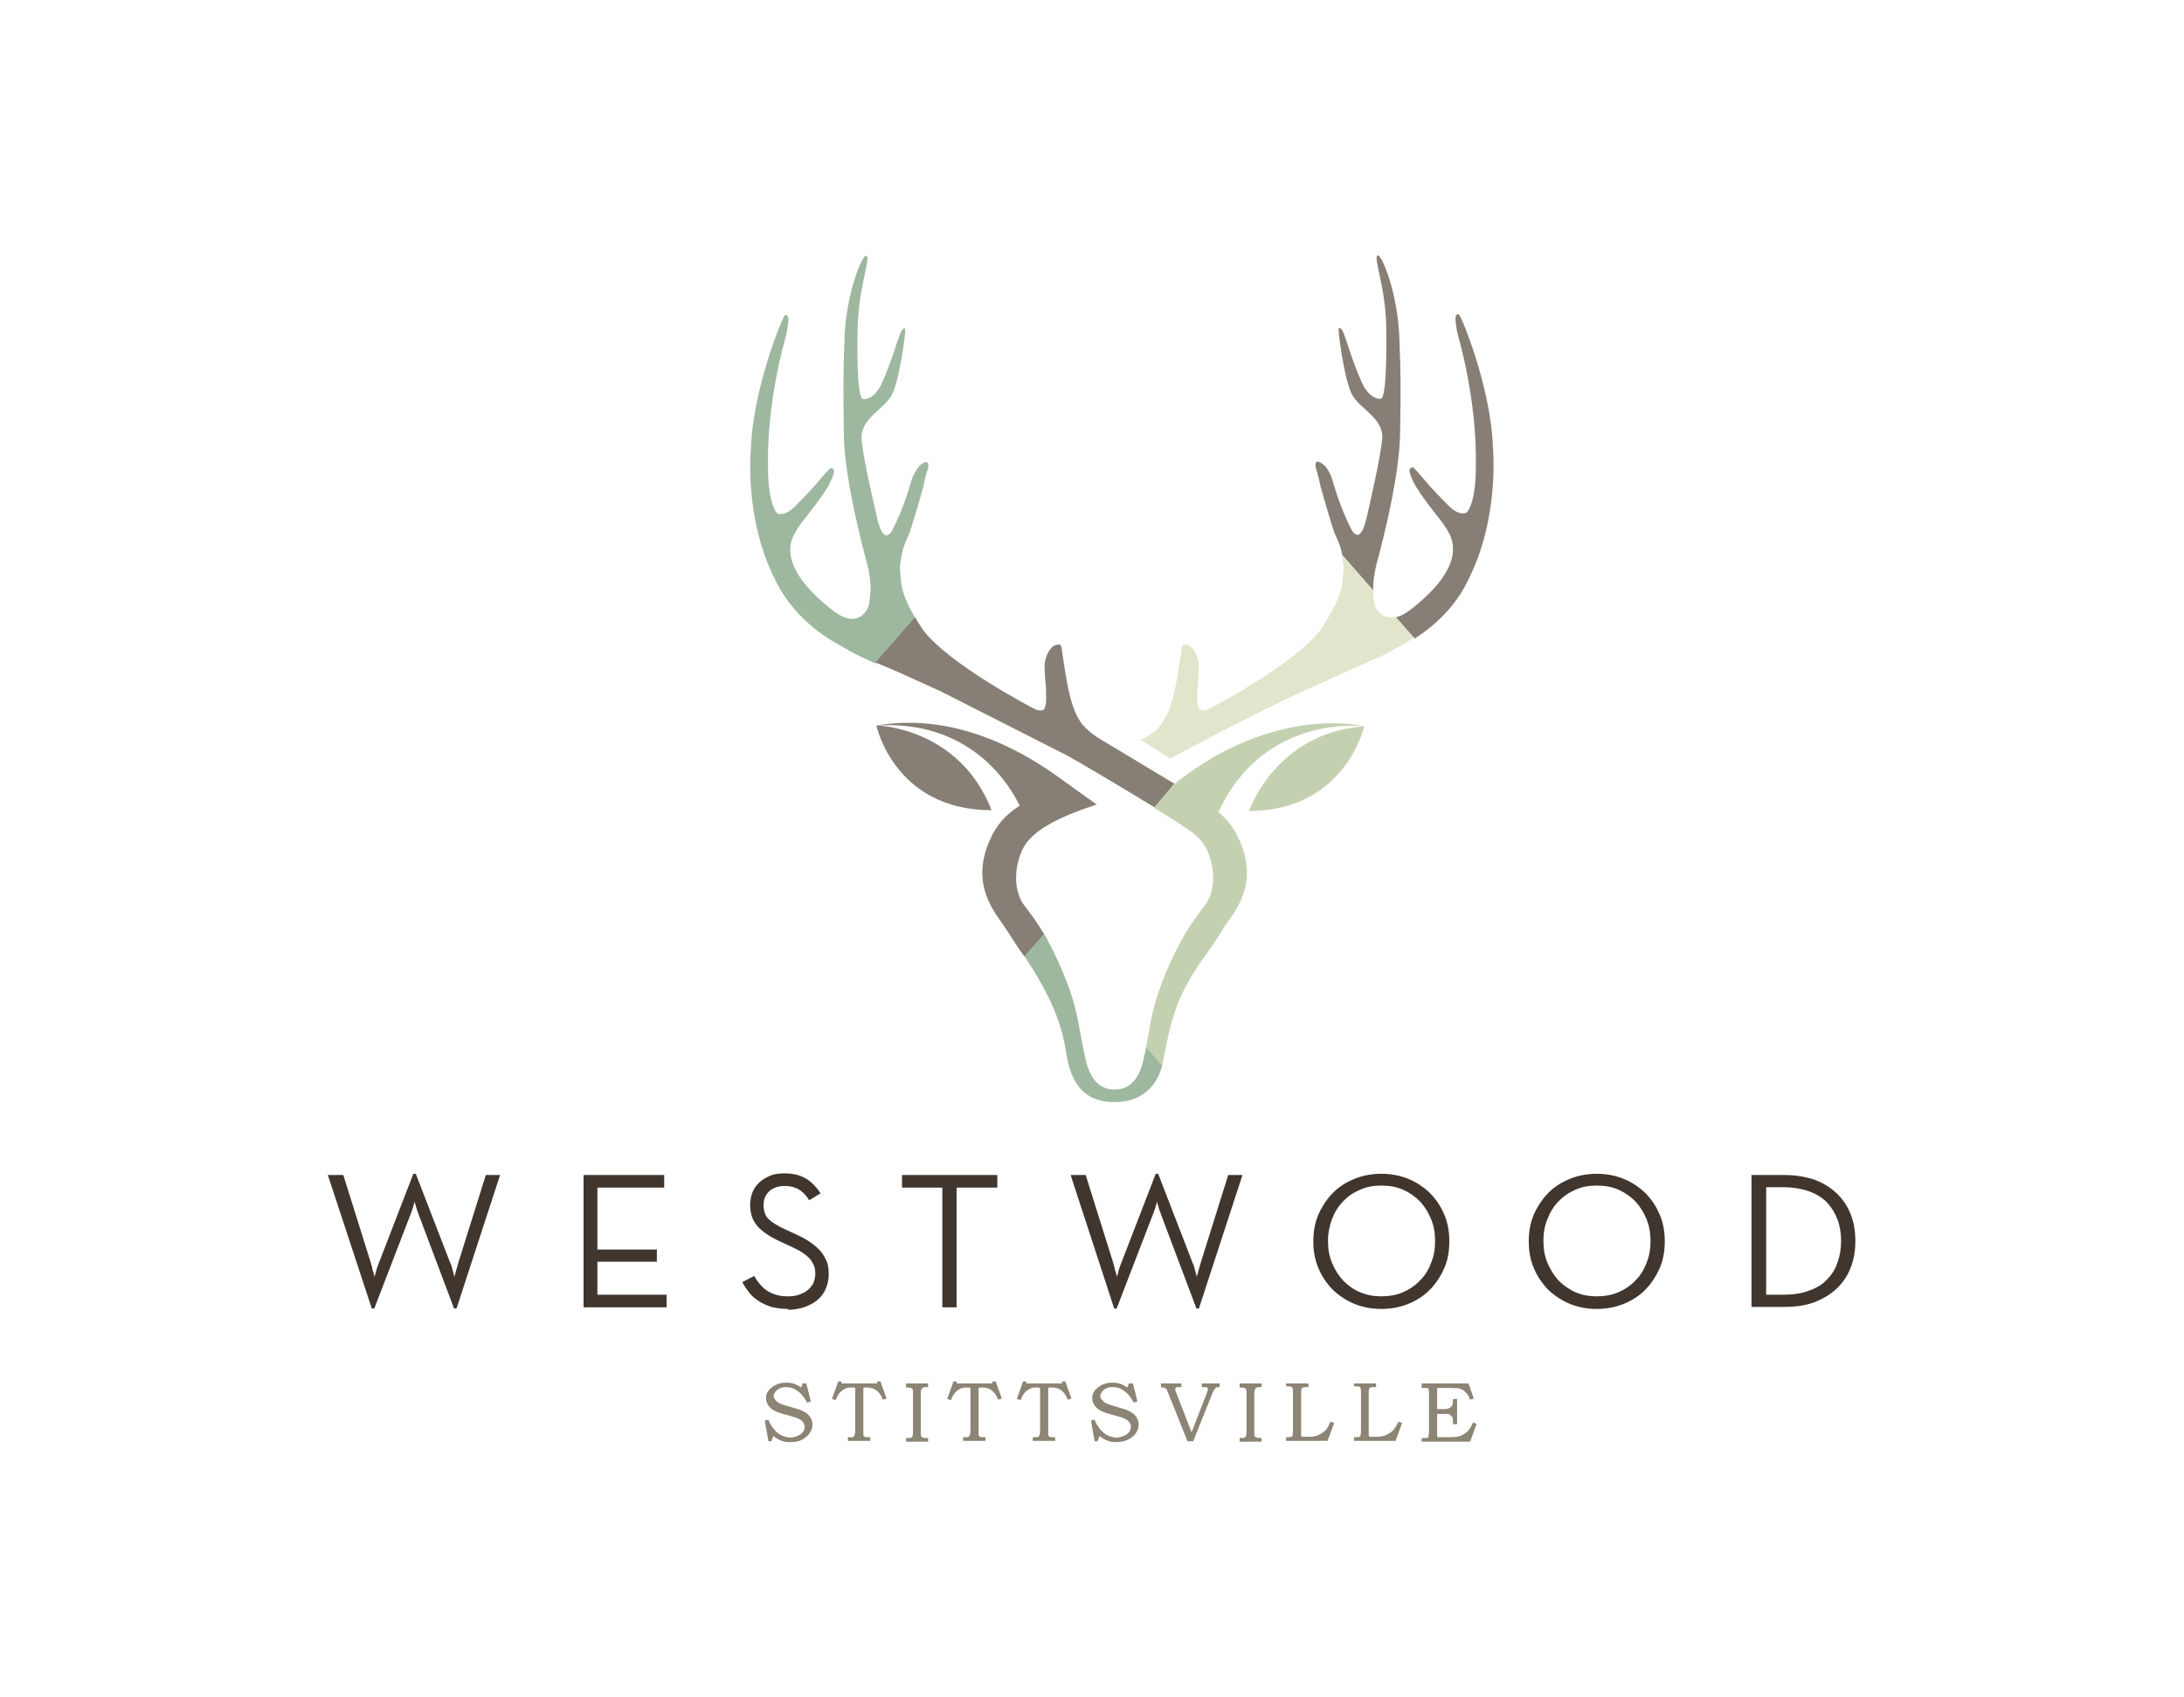 <?xml version="1.0" encoding="UTF-8"?>
<svg xmlns="http://www.w3.org/2000/svg" version="1.1" viewBox="0 0 536.3 416.9">
  <defs>
    <style>
      .cls-1 {
        fill: #9eb8a0;
      }

      .cls-2 {
        fill: #877f76;
      }

      .cls-3 {
        fill: #8c8474;
      }

      .cls-4 {
        fill: #40362e;
      }

      .cls-5 {
        fill: #c4d1b1;
      }

      .cls-6 {
        fill: #e2e5cc;
      }
    </style>
  </defs>
  <!-- Generator: Adobe Illustrator 28.7.1, SVG Export Plug-In . SVG Version: 1.2.0 Build 142)  -->
  <g>
    <g id="Layer_2">
      <g id="Layer_1-2">
        <g>
          <path class="cls-4" d="M80.6,288.6h3.7l6.8,21.7c.1.3.2.7.3,1.1,0,.4.2.8.3,1.1.1.4.2.8.3,1.2,0-.4.2-.8.3-1.2,0-.3.2-.7.3-1.1.1-.4.3-.8.4-1.1l8.5-22h.6l8.5,22c.2.3.3.7.4,1.1.1.4.2.8.3,1.1.1.4.2.8.3,1.2,0-.4.2-.8.3-1.2,0-.3.2-.7.3-1.1.1-.4.2-.8.3-1.1l6.8-21.7h3.5l-10.7,32.8h-.6l-8.7-23.1c-.1-.3-.2-.7-.4-1.1-.1-.4-.2-.7-.3-1-.1-.3-.2-.7-.3-1.1,0,.4-.2.7-.3,1.1,0,.3-.2.7-.3,1s-.2.7-.4,1.1l-8.9,23.1h-.6l-10.8-32.8Z"/>
          <polygon class="cls-4" points="143.3 288.6 163.1 288.6 163.1 291.7 146.7 291.7 146.7 306.9 161.3 306.9 161.3 309.9 146.7 309.9 146.7 318 163.7 318 163.7 321.1 143.3 321.1 143.3 288.6"/>
          <path class="cls-4" d="M193.6,321.5c-1.6,0-3-.2-4.2-.5-1.2-.4-2.3-.9-3.2-1.5-.9-.6-1.7-1.3-2.3-2.1-.6-.8-1.2-1.6-1.6-2.5l2.9-1.5c.4.7.8,1.3,1.3,1.9.5.6,1.1,1.2,1.7,1.6.7.5,1.4.8,2.3,1.1.9.3,1.9.4,3,.4s1.8-.1,2.7-.4c.8-.3,1.5-.6,2.1-1.1s1.1-1.1,1.4-1.7c.3-.7.5-1.5.5-2.3s-.1-1.6-.4-2.2c-.3-.6-.6-1.2-1.1-1.7s-1.1-1-1.9-1.5c-.8-.5-1.7-.9-2.7-1.4l-2.6-1.2c-1.1-.5-2.2-1.1-3.1-1.7-.9-.6-1.6-1.2-2.3-1.9-.6-.7-1.1-1.5-1.4-2.3-.3-.9-.5-1.9-.5-3s.2-2.2.6-3.2c.4-1,1-1.8,1.8-2.5.8-.7,1.7-1.2,2.7-1.6,1-.4,2.2-.5,3.4-.5,2.2,0,4,.5,5.4,1.4,1.4.9,2.5,2.1,3.4,3.5l-2.8,1.7c-.6-1-1.4-1.9-2.3-2.5s-2.2-1-3.7-1-2.9.4-3.8,1.3c-.9.8-1.4,2-1.4,3.4s.4,2.6,1.2,3.4c.8.8,2.1,1.6,4,2.5l2.6,1.2c1.3.6,2.5,1.2,3.5,1.9,1,.7,1.9,1.4,2.6,2.2s1.2,1.7,1.6,2.6.5,2.1.5,3.3-.3,2.5-.8,3.6c-.5,1.1-1.2,2-2.1,2.7-.9.7-2,1.3-3.2,1.7s-2.6.6-4,.6"/>
          <polygon class="cls-4" points="231.4 291.7 221.5 291.7 221.5 288.6 244.9 288.6 244.9 291.7 234.9 291.7 234.9 321.1 231.4 321.1 231.4 291.7"/>
          <path class="cls-4" d="M262.9,288.6h3.7l6.8,21.7c.1.3.2.7.3,1.1,0,.4.2.8.3,1.1.1.4.2.8.3,1.2,0-.4.2-.8.3-1.2,0-.3.2-.7.3-1.1.1-.4.3-.8.4-1.1l8.5-22h.6l8.5,22c.2.3.3.7.4,1.1.1.4.2.8.3,1.1.1.4.2.8.3,1.2,0-.4.2-.8.3-1.2,0-.3.2-.7.3-1.1.1-.4.2-.8.3-1.1l6.8-21.7h3.5l-10.7,32.8h-.6l-8.7-23.1c-.1-.3-.2-.7-.4-1.1-.1-.4-.2-.7-.3-1-.1-.3-.2-.7-.3-1.1,0,.4-.2.7-.3,1.1,0,.3-.2.7-.3,1s-.2.7-.4,1.1l-8.9,23.1h-.6l-10.7-32.8h0Z"/>
          <path class="cls-4" d="M339.2,321.5c-2.3,0-4.5-.4-6.5-1.2-2-.8-3.8-2-5.3-3.4-1.5-1.5-2.7-3.2-3.6-5.3-.9-2-1.3-4.3-1.3-6.7s.4-4.7,1.3-6.7c.9-2,2.1-3.8,3.6-5.3,1.5-1.5,3.3-2.6,5.3-3.4,2-.8,4.2-1.2,6.5-1.2s4.5.4,6.5,1.2c2,.8,3.8,2,5.3,3.4,1.5,1.5,2.7,3.2,3.6,5.3.9,2,1.3,4.3,1.3,6.7s-.4,4.7-1.3,6.7c-.9,2-2.1,3.8-3.6,5.3-1.5,1.5-3.3,2.6-5.3,3.4-2,.8-4.2,1.2-6.5,1.2M339.2,318.4c1.9,0,3.7-.3,5.3-1,1.6-.7,3-1.6,4.2-2.9,1.2-1.2,2.1-2.6,2.7-4.3.7-1.6,1-3.4,1-5.4s-.3-3.7-1-5.4-1.6-3.1-2.7-4.3c-1.2-1.2-2.6-2.2-4.2-2.9-1.6-.7-3.3-1-5.3-1s-3.6.3-5.2,1-3,1.6-4.2,2.9c-1.2,1.2-2.1,2.7-2.7,4.3s-1,3.4-1,5.4.3,3.7,1,5.4,1.6,3.1,2.7,4.3c1.2,1.2,2.5,2.2,4.2,2.9s3.3,1,5.2,1"/>
          <path class="cls-4" d="M392.1,321.5c-2.3,0-4.5-.4-6.5-1.2-2-.8-3.8-2-5.3-3.4-1.5-1.5-2.7-3.2-3.6-5.3-.9-2-1.3-4.3-1.3-6.7s.4-4.7,1.3-6.7c.9-2,2.1-3.8,3.6-5.3,1.5-1.5,3.3-2.6,5.3-3.4,2-.8,4.2-1.2,6.5-1.2s4.5.4,6.5,1.2c2,.8,3.8,2,5.3,3.4,1.5,1.5,2.7,3.2,3.6,5.3.9,2,1.3,4.3,1.3,6.7s-.4,4.7-1.3,6.7c-.9,2-2.1,3.8-3.6,5.3-1.5,1.5-3.3,2.6-5.3,3.4-2,.8-4.2,1.2-6.5,1.2M392.1,318.4c1.9,0,3.7-.3,5.3-1s3-1.6,4.2-2.9c1.2-1.2,2.1-2.6,2.7-4.3.7-1.6,1-3.4,1-5.4s-.3-3.7-1-5.4-1.6-3.1-2.7-4.3c-1.2-1.2-2.6-2.2-4.2-2.9s-3.3-1-5.3-1-3.6.3-5.2,1-3,1.6-4.2,2.9c-1.2,1.2-2.1,2.7-2.7,4.3-.7,1.6-1,3.4-1,5.4s.3,3.7,1,5.4c.7,1.6,1.6,3.1,2.7,4.3,1.2,1.2,2.6,2.2,4.2,2.9s3.3,1,5.2,1"/>
          <path class="cls-4" d="M430.2,288.6h7.9c2.7,0,5.1.4,7.3,1.1,2.2.8,4,1.9,5.5,3.3,1.5,1.4,2.7,3.1,3.5,5.1.8,2,1.2,4.2,1.2,6.7s-.4,4.7-1.2,6.7-2,3.7-3.5,5.1-3.4,2.5-5.5,3.3c-2.2.8-4.6,1.1-7.4,1.1h-7.9v-32.5h0ZM437.9,318c2.4,0,4.5-.3,6.3-1,1.8-.6,3.3-1.5,4.4-2.7,1.2-1.2,2.1-2.6,2.6-4.2.6-1.6.9-3.4.9-5.3s-.3-3.7-.9-5.3-1.5-3-2.6-4.2c-1.2-1.2-2.7-2.1-4.4-2.7s-3.9-1-6.3-1h-4.2v26.4h4.2Z"/>
          <path class="cls-3" d="M197.3,339.8h.7l1.1,4.4-.9.3c-.6-1.2-1.4-2.2-2.4-2.9-.8-.6-1.7-.9-2.7-.9s-1.1.1-1.6.3c-.5.2-.8.5-1.1.8-.2.3-.4.7-.4,1s0,.6.3.9c.2.3.5.6.8.8.4.2,1,.5,1.8.7l2.7.8c.3,0,.8.3,1.4.5.6.3,1.1.6,1.4.9.3.3.6.7.8,1.1.2.4.3.9.3,1.4,0,1.1-.5,2.1-1.5,3s-2.3,1.3-3.8,1.3-1.5-.1-2.2-.3-1.3-.6-2.1-1.2l-.5,1.3h-.7l-.9-5.1.9-.2c.3.9.8,1.7,1.4,2.4.6.7,1.2,1.2,1.9,1.5.7.3,1.4.5,2.1.5s1.8-.3,2.6-.9c.6-.5.9-1.1.9-1.7s-.2-1.1-.7-1.5c-.4-.4-1.2-.8-2.4-1.1l-2.5-.7c-1.4-.4-2.4-.9-3-1.6-.6-.6-.9-1.4-.9-2.2s.2-1.3.6-1.8c.4-.6,1-1,1.7-1.4.8-.4,1.6-.6,2.6-.6s1.5.1,2.3.4c.5.2,1,.5,1.4.8l.4-1h0Z"/>
          <path class="cls-3" d="M205.9,339.3h.7v.5h8.8v-.5h.8l1.5,4.2-.9.3c-.4-1.1-1-1.9-1.6-2.3-.6-.5-1.4-.7-2.3-.7s-.6,0-.7,0c0,0-.1,0-.2.2,0,0,0,.3,0,.7v9.8c0,.5,0,.8,0,.9,0,.2.1.3.2.4,0,0,.2.1.4.2.2,0,.5,0,1.1,0v.9h-5.5v-.9c.6,0,1,0,1.1,0,.2,0,.4-.2.5-.4,0-.2.2-.5.2-1v-10c0-.3,0-.5,0-.6,0,0,0-.1-.2-.2,0,0-.3,0-.5,0-.7,0-1.3,0-1.8.3-.4.2-.9.5-1.3,1-.4.5-.7,1-1,1.8l-.9-.3,1.5-4.2h0Z"/>
          <path class="cls-3" d="M222.5,339.8h5.4v.9h-.4c-.4,0-.7,0-.9.2-.2.1-.3.3-.4.5s-.1.6-.1,1.2v9.1c0,.5,0,.8.1,1,0,.2.2.3.4.4.2,0,.4.1.9.1h.4v.9h-5.4v-.9h.4c.4,0,.7,0,.8-.1.2,0,.3-.2.4-.4,0-.2.1-.5.1-1v-9.3c0-.5,0-.9-.1-1.1,0-.2-.2-.3-.4-.4-.2,0-.4-.1-.8-.1h-.4v-.9h0Z"/>
          <path class="cls-3" d="M234.2,339.3h.7v.5h8.8v-.5h.8l1.5,4.2-.9.3c-.4-1.1-1-1.9-1.6-2.3-.6-.5-1.4-.7-2.3-.7s-.6,0-.7,0c0,0-.1,0-.2.2,0,0,0,.3,0,.7v9.8c0,.5,0,.8,0,.9,0,.2.1.3.2.4,0,0,.2.1.4.2.2,0,.5,0,1.1,0v.9h-5.5v-.9c.6,0,1,0,1.1,0,.2,0,.4-.2.5-.4,0-.2.2-.5.2-1v-10c0-.3,0-.5,0-.6,0,0,0-.1-.2-.2,0,0-.3,0-.5,0-.7,0-1.3,0-1.8.3-.4.2-.9.5-1.3,1-.4.5-.7,1-1,1.8l-.9-.3,1.5-4.2h0Z"/>
          <path class="cls-3" d="M251.3,339.3h.7v.5h8.8v-.5h.8l1.5,4.2-.9.3c-.4-1.1-1-1.9-1.6-2.3-.6-.5-1.4-.7-2.3-.7s-.6,0-.7,0c0,0-.1,0-.2.2,0,0,0,.3,0,.7v9.8c0,.5,0,.8,0,.9,0,.2.1.3.2.4,0,0,.2.1.4.2.2,0,.5,0,1.1,0v.9h-5.5v-.9c.6,0,1,0,1.1,0,.2,0,.4-.2.5-.4.1-.2.2-.5.2-1v-10c0-.3,0-.5,0-.6,0,0,0-.1-.2-.2,0,0-.3,0-.5,0-.7,0-1.3,0-1.8.3s-.9.5-1.3,1-.7,1-1,1.8l-.9-.3,1.5-4.2h0Z"/>
          <path class="cls-3" d="M277.5,339.8h.7l1.1,4.4-.9.3c-.6-1.2-1.4-2.2-2.4-2.9-.8-.6-1.7-.9-2.7-.9s-1.1.1-1.6.3c-.5.2-.8.5-1.1.8-.2.3-.4.7-.4,1s0,.6.3.9.5.6.8.8c.4.2,1,.5,1.8.7l2.6.8c.3,0,.8.3,1.4.5.6.3,1.1.6,1.4.9.3.3.6.7.8,1.1.2.4.3.9.3,1.4,0,1.1-.5,2.1-1.5,3-1,.8-2.3,1.3-3.8,1.3s-1.5-.1-2.2-.3-1.3-.6-2.1-1.2l-.5,1.3h-.7l-.9-5.1.9-.2c.3.9.8,1.7,1.4,2.4.6.7,1.2,1.2,1.9,1.5.7.3,1.4.5,2.1.5s1.8-.3,2.6-.9c.6-.5.9-1.1.9-1.7s-.2-1.1-.7-1.5c-.4-.4-1.2-.8-2.4-1.1l-2.5-.7c-1.4-.4-2.4-.9-3-1.6-.6-.6-.9-1.4-.9-2.2s.2-1.3.6-1.8c.4-.6,1-1,1.7-1.4.8-.4,1.6-.6,2.6-.6s1.5.1,2.3.4c.5.2,1,.5,1.4.8l.4-1h0Z"/>
          <path class="cls-3" d="M284.9,339.8h5.2v.9h-.4c-.4,0-.6,0-.7,0-.1,0-.2.1-.3.2,0,0-.1.2-.1.3,0,.2,0,.4.2.8l3.8,9.8,3.8-9.8c.1-.3.2-.6.2-.8s0-.3-.2-.4-.4-.1-.8-.1h-.5v-.9h4.4v.9c-.4,0-.7,0-.8.1s-.3.2-.4.3c-.1.2-.3.5-.5.9l-4.8,12h-1.4l-4.8-12c-.2-.4-.3-.6-.3-.7,0-.1-.2-.3-.3-.3-.1,0-.3-.2-.4-.2-.2,0-.4,0-.7,0v-.9h0Z"/>
          <path class="cls-3" d="M304.4,339.8h5.4v.9h-.4c-.4,0-.7,0-.9.2-.2.1-.3.3-.4.5,0,.2-.1.6-.1,1.2v9.1c0,.5,0,.8.1,1,0,.2.2.3.4.4.2,0,.4.1.9.1h.4v.9h-5.4v-.9h.4c.4,0,.7,0,.8-.1s.3-.2.4-.4c0-.2.1-.5.1-1v-9.3c0-.5,0-.9-.1-1.1,0-.2-.2-.3-.4-.4-.2,0-.4-.1-.8-.1h-.4v-.9h0Z"/>
          <path class="cls-3" d="M315.8,339.8h5.5v.9h-.5c-.4,0-.7,0-.8.1-.2,0-.3.2-.4.3,0,.1-.1.4-.1.8v9.9c0,.5,0,.7,0,.8,0,.1.1.2.3.3,0,0,.4,0,.8,0h.8c.9,0,1.6-.1,2.3-.4.6-.3,1.2-.6,1.7-1.1.5-.5.9-1.2,1.3-2.2l.9.3-1.6,4.4h-10.2v-.9h.4c.4,0,.7,0,.9-.1.2,0,.3-.2.3-.4,0-.2.1-.5.1-.9v-9.6c0-.5,0-.8-.1-1,0-.2-.2-.3-.3-.4-.1,0-.4-.1-.9-.1h-.4v-.9h0Z"/>
          <path class="cls-3" d="M332.4,339.8h5.5v.9h-.5c-.4,0-.7,0-.8.1-.2,0-.3.2-.4.3,0,.1-.1.4-.1.8v9.9c0,.5,0,.7,0,.8,0,.1.1.2.3.3,0,0,.4,0,.8,0h.8c.9,0,1.6-.1,2.3-.4.6-.3,1.2-.6,1.7-1.1.5-.5.9-1.2,1.4-2.2l.9.3-1.6,4.4h-10.2v-.9h.4c.4,0,.7,0,.9-.1.1,0,.3-.2.3-.4,0-.2.1-.5.1-.9v-9.6c0-.5,0-.8-.1-1,0-.2-.2-.3-.3-.4-.1,0-.4-.1-.9-.1h-.4v-.9h0Z"/>
          <path class="cls-3" d="M349.1,339.8h11.5l1.3,3.7-.9.3c-.2-.6-.5-1.1-.7-1.4-.3-.3-.6-.6-.9-.9-.4-.2-.7-.4-1.1-.5-.4,0-1.1-.1-2-.1h-3.4v5.2h1.7c.6,0,1.1-.1,1.4-.3.3-.2.5-.5.7-.8,0-.2.1-.6.1-1.2v-.2h1v6.2h-1v-.5c0-.5,0-.8-.1-1,0-.2-.2-.4-.4-.6-.2-.2-.4-.3-.6-.4-.2,0-.6,0-1.1,0h-1.7v4.6c0,.5,0,.8,0,.9s.1.2.2.2c.1,0,.4,0,.8,0h2.1c1.2,0,2.1-.1,2.8-.4.7-.3,1.3-.7,1.8-1.3.4-.5.8-1.1,1.1-1.9l.9.3-1.6,4.4h-11.9v-.9h.4c.5,0,.8,0,.9,0,.2,0,.3-.2.4-.4,0-.1.1-.4.1-.9v-9.8c0-.4,0-.7-.1-.9s-.2-.3-.5-.3c-.1,0-.5,0-1.2,0v-.9h0Z"/>
          <path class="cls-1" d="M224.7,151.7c-1.3-2.2-2.8-5.2-3.3-7.8,0,0-.5-3.8-.4-4.9.1-1,.4-2.7.6-3.6.2-.9.9-2.7,1.5-3.9.6-1.2,3.6-11.8,3.6-11.8.3-1.6.8-3.6,1.1-4.4.3-.9.2-1.7-.2-1.8-.4-.1-1.2.3-1.8.9-.6.6-1.3,2-1.8,3-.4,1.1-1.8,7-5.1,13.2-.3.6-1,.9-1.4.9-.3,0-.9-.7-1.2-1.4-.3-.7-.8-2-.9-2.9-.2-.9-3.4-14-3.8-19.2-.5-5.2,5.5-7.4,7.4-11,1.4-2.6,2.5-9.7,2.5-9.7,0,0,1.1-6.5.7-6.6-1.3-.4-1.8,4.6-5.5,13.1-1.9,4.4-4.6,4.5-5,4.1-.3-.4-1.4-1.8-1.1-17.2.2-10.3,3.4-17.4,2.1-17.9,0,0,0,0,0,0-1.2,0-4.9,9.7-5.3,19.8-.4,10.3-.3,11.6-.2,24.2.2,12.1,5.8,31.9,5.8,31.9.4,1.5.8,4.1.8,5.7,0,0-.2,3.8-.6,4.7-.4.9-2.7,5.5-8.6.9-13.2-10.2-10.6-16.5-9.8-18.3.4-.9,1.5-2.6,2.1-3.4.6-.8,5.4-6.6,6.9-9.7.5-1,1-2.2,1-2.8,0-.6-.4-.9-.8-.8-.4.1-1.5,1.5-2.4,2.5-.9,1-1.7,2.2-6.5,7-.7.7-2.4,2.1-4,1.7-.7-.2-2.5-3.2-2.5-11.2-.4-16.4,4.3-32.1,4.3-32.1.4-1.6.7-3.5.7-4.4,0-.9-.4-1.3-.9-1-.5.3-7.8,17.8-8.3,32.6,0,0-1.8,17.2,6,32.4,5.1,10.6,14.8,15.4,16.2,16.2l1.9,1.1c1.4.8,3.7,1.9,5.2,2.6l1.5.6,9.7-11.1h0Z"/>
          <path class="cls-2" d="M283.5,198.3c-8.5-5.2-19.5-11.7-21.4-12.7,0,0-29.7-15.1-31.1-15.8l-10.6-4.8-5.4-2.3,9.7-11.1c1.1,1.9,2.1,3.3,2.1,3.3,6.6,8.5,26.9,19.1,27.6,19.4.7.3,1.6.2,1.9,0,.3-.3.6-1.4.6-2.5,0-1.1,0-3.1-.2-4.4-.1-1.3-.2-3.1-.2-4,0-.8.4-2.2.8-3,.4-.8,1.1-1.6,1.5-1.8s1-.3,1.4-.3c.3,0,.5.7.6,1.6,1.1,7.8,2,12.7,3.7,16,1.7,3.3,4.2,4.8,7.6,6.8,0,0,8.8,5.3,16.3,9.8l-4.9,5.8h0Z"/>
          <path class="cls-2" d="M251.6,235c-.2-.3-.4-.6-.6-.8-2.3-3.3-3.9-6.1-5.6-8.4-4.5-6.2-5.8-12.6-1.8-20.6,1-2,2.9-4.9,6.8-7.3-5-10.2-16.3-20.9-35-19.7,0,0,20.1.4,28.1,20.8-23.9,0-28.3-20.8-28.3-20.8,5.8-.9,23.1-3.4,46,13.6l8.1,5.8c-9.4,3.1-16.1,6.4-18.3,11.2-2.5,5.6-1.5,10.9.4,13.4,1.4,1.9,3.3,4.3,5,7.3l-4.8,5.5h0Z"/>
          <path class="cls-1" d="M285.4,261.7c-1.8,6.9-7,9-11.7,9s-9.7-1.7-11.5-10.1c-1-4.8-1.1-11.4-10.6-25.7l4.8-5.5c.4.7.8,1.3,1.1,2,3.4,6.4,6.1,13.3,7.2,19.2.4,2,1.3,7.3,2,10.1,1.4,5.6,4.3,6.9,7,6.9s5.6-1.3,7-6.9c.2-1,.5-2.3.8-3.6l3.9,4.5h0Z"/>
          <path class="cls-6" d="M329.5,136.4c.2.9.3,1.9.4,2.6.1,1-.4,4.9-.4,4.9-.9,4.8-5.4,11-5.4,11-6.6,8.5-26.9,19.1-27.6,19.4-.8.3-1.6.2-1.9,0-.3-.3-.6-1.4-.6-2.5,0-1.1,0-3.1.2-4.4.1-1.3.2-3.1.2-4,0-.8-.4-2.2-.8-3-.4-.8-1.1-1.6-1.5-1.8-.4-.2-1-.3-1.4-.3s-.5.7-.6,1.5c-1.1,7.8-2,12.7-3.7,16-1.7,3.3-2.8,4-6.2,6l7.2,4.5s18.3-9.9,31-15.8l12.1-5.5,6.8-3c1.5-.6,3.8-1.8,5.2-2.6l1.9-1.1c.4-.2,1.4-.8,2.8-1.7l-4.5-5.1c-3.4.8-4.8-2.1-5.1-2.8-.2-.6-.4-2.5-.5-3.7l-7.7-8.8h0Z"/>
          <path class="cls-2" d="M337.2,145.3c0-.6,0-1,0-1,0-1.6.4-4.1.8-5.7,0,0,5.6-19.8,5.8-31.9.2-12.6.2-13.9-.2-24.2-.4-10.1-4.1-19.8-5.3-19.8s0,0,0,0c-1.2.6,2,7.6,2.1,17.9.2,15.4-.8,16.8-1.1,17.2-.3.4-3.1.3-5-4.1-3.7-8.5-4.2-13.5-5.5-13.1-.4.1.7,6.6.7,6.6,0,0,1.1,7.1,2.5,9.7,1.9,3.6,7.9,5.8,7.4,11-.5,5.2-3.6,18.3-3.8,19.2-.2.9-.6,2.2-.9,2.9-.3.7-.9,1.3-1.2,1.4-.3,0-1-.3-1.4-.9-3.3-6.2-4.7-12.1-5.1-13.2-.4-1.1-1.2-2.5-1.8-3s-1.3-1-1.8-.9c-.4.1-.5.9-.2,1.8.3.9.8,2.9,1.1,4.4,0,0,3,10.6,3.6,11.8.6,1.2,1.3,3,1.5,3.9,0,.3.1.6.2,1l7.7,8.8h0Z"/>
          <path class="cls-2" d="M347.3,156.9c3.6-2.3,9.7-6.9,13.3-14.6,7.7-15.2,6-32.4,6-32.4-.5-14.9-7.8-32.3-8.3-32.6-.5-.3-.9.1-.9,1,0,.9.3,2.9.7,4.4,0,0,4.7,15.7,4.3,32.1,0,8.1-1.8,11-2.5,11.2-1.6.5-3.3-.9-4.1-1.7-4.8-4.8-5.6-6-6.5-7-.9-1-2-2.4-2.4-2.5-.4,0-.8.3-.8.8,0,.5.5,1.8,1,2.8,1.5,3.1,6.3,8.9,6.9,9.7.6.8,1.7,2.5,2.1,3.4.7,1.8,3.4,8.1-9.8,18.3-1.3,1-2.5,1.6-3.5,1.8l4.5,5.1h0Z"/>
          <path class="cls-5" d="M285.4,261.7c0-.3.2-.7.2-1.1,2.1-10.8,3.4-16.4,10.8-26.5,2.4-3.2,3.9-6.1,5.6-8.4,4.5-6.1,5.8-12.6,1.8-20.5-1.2-2.4-2.7-4.2-4.6-5.7,11.2-24.4,35.7-21.1,35.7-21.1-21.7,1.6-28.2,20.8-28.2,20.8,23.6,0,28.3-20.8,28.3-20.8,0,0-21.7-5.7-46.7,14.2l-4.9,5.8c4.7,2.9,8.6,5.4,9.8,6.4,1.4,1.2,2.5,2.5,3.2,4,2.5,5.6,1.5,10.9-.4,13.4-1.8,2.3-4.1,5.4-6.2,9.3-3.4,6.4-6.1,13.3-7.2,19.2-.2,1.3-.7,4-1.2,6.5l3.9,4.5h0Z"/>
        </g>
      </g>
    </g>
  </g>
</svg>
